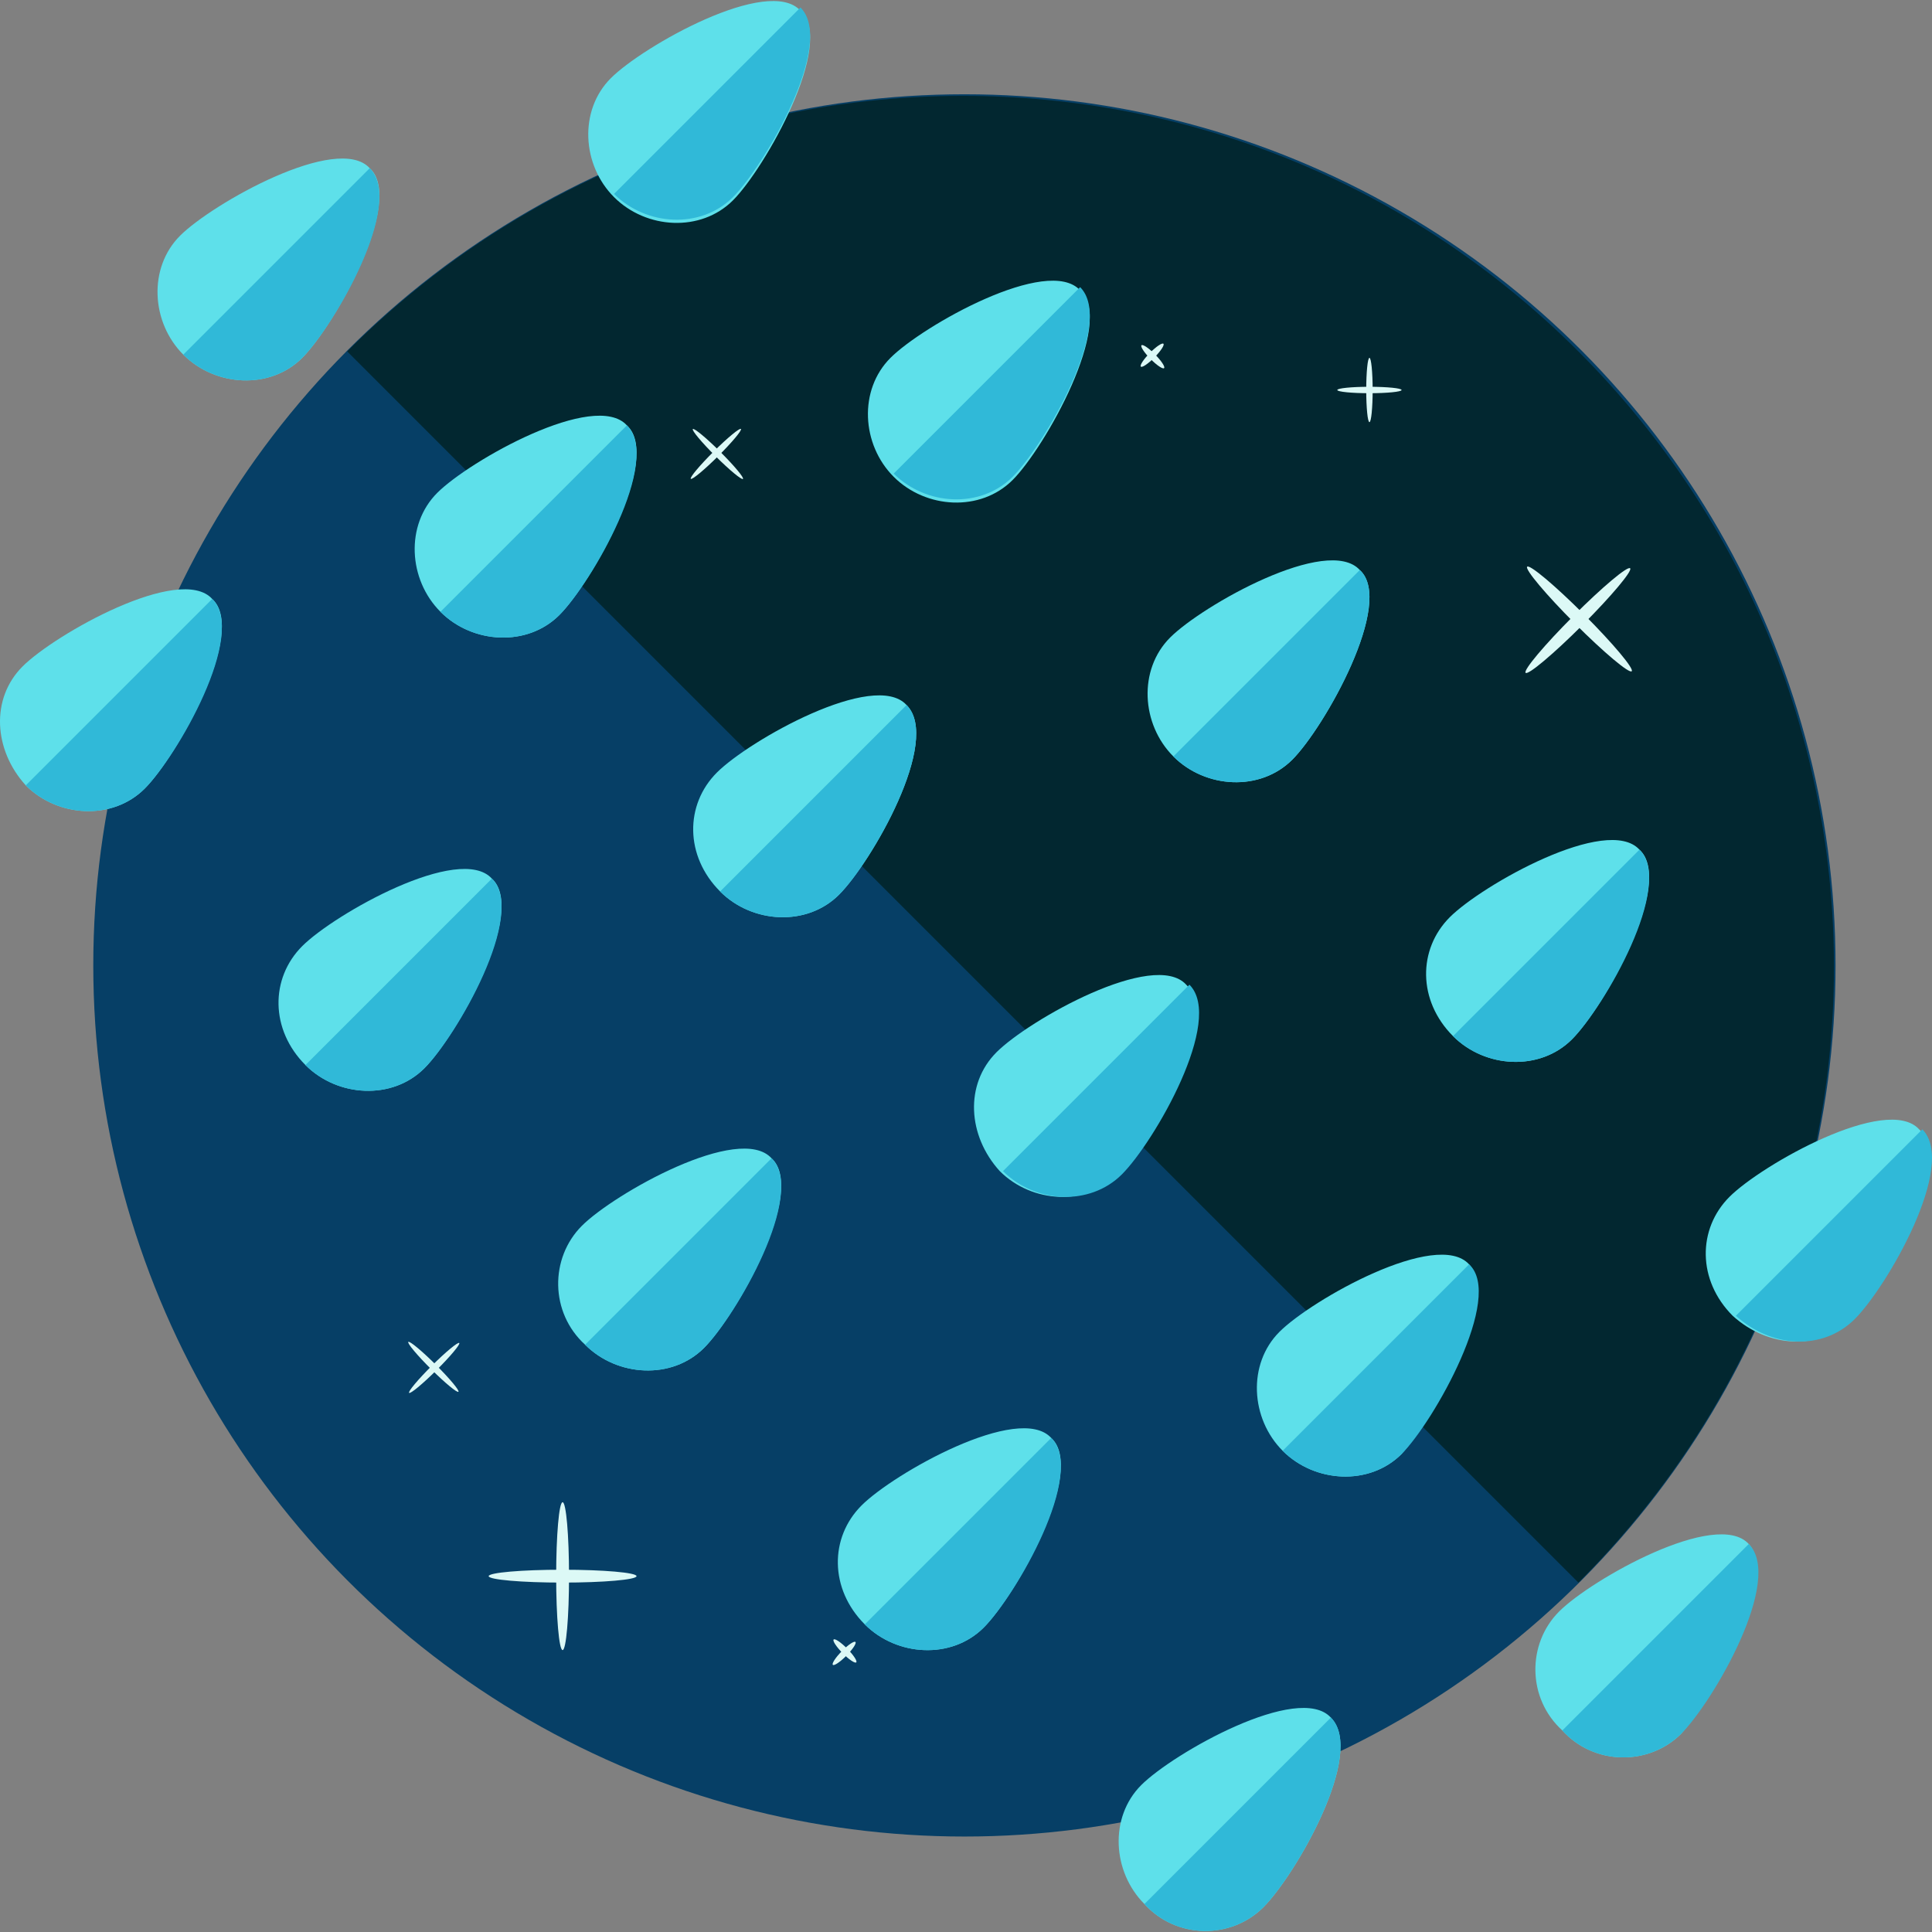 <?xml version="1.0" encoding="iso-8859-1"?>
<!-- Generator: Adobe Illustrator 19.0.0, SVG Export Plug-In . SVG Version: 6.00 Build 0)  -->
<svg version="1.1" id="Layer_1" xmlns="http://www.w3.org/2000/svg" xmlns:xlink="http://www.w3.org/1999/xlink" x="0px" y="0px"
	 viewBox="0 0 480.819 480.819" style="enable-background:new 0 0 480.819 480.819;" xml:space="preserve">
<rect x="0" y="0" width="480.819" height="480.819" fill="#808080" stroke="none"/>
<circle style="fill:#063F66;" cx="240.015" cy="240.26" r="216.8"/>
<path style="fill:#022730;" d="M86.415,87.46c84.8-84.8,221.6-84.8,306.4,0s84.8,221.6,0,306.4"/>
<g>
	<ellipse style="fill:#DCF9F6;" cx="140.015" cy="392.26" rx="1.6" ry="18.4"/>
	<ellipse style="fill:#DCF9F6;" cx="140.015" cy="392.26" rx="18.4" ry="1.6"/>
	
		<ellipse transform="matrix(0.707 -0.707 0.707 0.707 5.847 322.941)" style="fill:#DCF9F6;" cx="392.748" cy="154.412" rx="18.4" ry="1.6"/>
	
		<ellipse transform="matrix(0.707 0.707 -0.707 0.707 224.105 -232.829)" style="fill:#DCF9F6;" cx="393.103" cy="154.104" rx="18.4" ry="1.6"/>
	<ellipse style="fill:#DCF9F6;" cx="340.815" cy="97.06" rx="0.8" ry="8"/>
	<ellipse style="fill:#DCF9F6;" cx="340.815" cy="97.06" rx="8" ry="0.8"/>
	
		<ellipse transform="matrix(-0.709 -0.705 0.705 -0.709 225.672 319.01)" style="fill:#DCF9F6;" cx="178.628" cy="112.963" rx="8.8" ry="0.8"/>
	
		<ellipse transform="matrix(0.709 -0.705 0.705 0.709 -27.833 158.482)" style="fill:#DCF9F6;" cx="178.194" cy="112.98" rx="8.8" ry="0.8"/>
	
		<ellipse transform="matrix(-0.709 -0.705 0.705 -0.709 -55.467 657.319)" style="fill:#DCF9F6;" cx="107.83" cy="340.099" rx="8.8" ry="0.8"/>
	
		<ellipse transform="matrix(0.709 -0.705 0.705 0.709 -208.631 175.215)" style="fill:#DCF9F6;" cx="108.08" cy="340.508" rx="8.8" ry="0.8"/>
	
		<ellipse transform="matrix(0.703 -0.711 0.711 0.703 22.379 230.185)" style="fill:#DCF9F6;" cx="286.73" cy="88.304" rx="4" ry="0.8"/>
	
		<ellipse transform="matrix(0.703 0.711 -0.711 0.703 148.42 -177.63)" style="fill:#DCF9F6;" cx="286.84" cy="88.849" rx="4" ry="0.8"/>
	
		<ellipse transform="matrix(0.703 -0.711 0.711 0.703 -230.163 271.724)" style="fill:#DCF9F6;" cx="210.182" cy="411.376" rx="4" ry="0.8"/>
	
		<ellipse transform="matrix(0.703 0.711 -0.711 0.703 354.696 -27.392)" style="fill:#DCF9F6;" cx="210.138" cy="410.889" rx="4" ry="0.8"/>
</g>
<path style="fill:#5EE0EA;" d="M182.415,49.86c-8,8-21.6,7.2-29.6-0.8s-8.8-21.6-0.8-29.6s39.2-25.6,47.2-16.8
	C208.015,10.66,190.415,41.86,182.415,49.86z"/>
<path style="fill:#30B9D8;" d="M199.215,1.86c8.8,8.8-8.8,39.2-16.8,47.2s-21.6,7.2-29.6-0.8"/>
<path style="fill:#5EE0EA;" d="M252.015,119.46c-8,8-21.6,7.2-29.6-0.8s-8.8-21.6-0.8-29.6s39.2-25.6,47.2-16.8
	C277.615,80.26,260.015,111.46,252.015,119.46z"/>
<path style="fill:#30B9D8;" d="M268.815,71.46c8.8,8.8-8.8,39.2-16.8,47.2c-8,8-21.6,7.2-29.6-0.8"/>
<path style="fill:#5EE0EA;" d="M321.615,189.06c-8,8-21.6,7.2-29.6-0.8s-8.8-21.6-0.8-29.6s39.2-25.6,47.2-16.8
	C347.215,149.86,329.615,181.06,321.615,189.06z"/>
<path style="fill:#30B9D8;" d="M338.415,141.86c8.8,8-8.8,39.2-16.8,47.2s-21.6,7.2-29.6-0.8"/>
<path style="fill:#5EE0EA;" d="M391.215,258.66c-8,8-21.6,7.2-29.6-0.8c-8.8-8.8-8.8-21.6-0.8-29.6s39.2-25.6,47.2-16.8
	C416.815,219.46,399.215,250.66,391.215,258.66z"/>
<path style="fill:#30B9D8;" d="M408.015,211.46c8.8,8.8-8.8,39.2-16.8,47.2c-8,8-21.6,7.2-29.6-0.8"/>
<path style="fill:#5EE0EA;" d="M460.815,328.26c-8,8-20.8,7.2-29.6-0.8c-8.8-8.8-8.8-21.6-0.8-29.6s39.2-25.6,47.2-16.8
	C486.415,289.06,468.815,320.26,460.815,328.26z"/>
<path style="fill:#30B9D8;" d="M478.415,281.06c8.8,8.8-8.8,39.2-16.8,47.2s-20.8,7.2-29.6-0.8"/>
<path style="fill:#5EE0EA;" d="M139.215,153.06c-8,8-21.6,7.2-29.6-0.8s-8.8-21.6-0.8-29.6s39.2-25.6,47.2-16.8
	C164.815,113.86,147.215,145.06,139.215,153.06z"/>
<path style="fill:#30B9D8;" d="M156.015,105.86c8.8,8.8-8.8,39.2-16.8,47.2s-21.6,7.2-29.6-0.8"/>
<path style="fill:#5EE0EA;" d="M75.215,89.06c-8,8-21.6,7.2-29.6-0.8s-8.8-21.6-0.8-29.6s39.2-25.6,47.2-16.8
	C100.815,49.86,83.215,81.06,75.215,89.06z"/>
<path style="fill:#30B9D8;" d="M92.015,41.86c8.8,8.8-8.8,39.2-16.8,47.2s-21.6,7.2-29.6-0.8"/>
<path style="fill:#5EE0EA;" d="M208.815,222.66c-8,8-21.6,7.2-29.6-0.8c-8.8-8.8-8.8-21.6-0.8-29.6s39.2-25.6,47.2-16.8
	C234.415,184.26,216.815,214.66,208.815,222.66z"/>
<path style="fill:#30B9D8;" d="M225.615,175.46c8.8,8.8-8.8,39.2-16.8,47.2s-21.6,7.2-29.6-0.8"/>
<path style="fill:#5EE0EA;" d="M278.415,292.26c-8,8-21.6,7.2-29.6-0.8c-8-8.8-8.8-21.6-0.8-29.6c8-8,39.2-25.6,47.2-16.8
	C304.015,253.86,286.415,284.26,278.415,292.26z"/>
<path style="fill:#30B9D8;" d="M296.015,245.06c8.8,8.8-8.8,39.2-16.8,47.2s-21.6,7.2-29.6-0.8"/>
<path style="fill:#5EE0EA;" d="M348.815,361.86c-8,8-21.6,7.2-29.6-0.8s-8.8-21.6-0.8-29.6s39.2-25.6,47.2-16.8
	C373.615,323.46,356.015,353.86,348.815,361.86z"/>
<path style="fill:#30B9D8;" d="M365.615,314.66c8.8,8-8.8,39.2-16.8,47.2s-21.6,7.2-29.6-0.8"/>
<path style="fill:#5EE0EA;" d="M418.415,431.46c-8,8-21.6,8-29.6-0.8c-8.8-8-8.8-21.6-0.8-29.6s39.2-25.6,47.2-16.8
	C443.215,393.06,425.615,423.46,418.415,431.46z"/>
<path style="fill:#30B9D8;" d="M435.215,384.26c8.8,8.8-8.8,39.2-16.8,47.2s-21.6,8-29.6-0.8"/>
<path style="fill:#5EE0EA;" d="M36.015,196.26c-8,8-21.6,7.2-29.6-0.8c-8-8.8-8.8-21.6-0.8-29.6s39.2-25.6,47.2-16.8
	C61.615,157.06,44.015,188.26,36.015,196.26z"/>
<path style="fill:#30B9D8;" d="M52.815,149.06c8.8,8.8-8.8,39.2-16.8,47.2s-21.6,7.2-29.6-0.8"/>
<path style="fill:#5EE0EA;" d="M105.615,265.86c-8,8-21.6,7.2-29.6-0.8c-8.8-8.8-8.8-21.6-0.8-29.6s39.2-25.6,47.2-16.8
	C131.215,226.66,113.615,257.86,105.615,265.86z"/>
<path style="fill:#30B9D8;" d="M122.415,218.66c8.8,8.8-8.8,39.2-16.8,47.2s-21.6,7.2-29.6-0.8"/>
<path style="fill:#5EE0EA;" d="M175.215,335.46c-8,8-21.6,7.2-29.6-0.8c-8.8-8-8.8-21.6-0.8-29.6s39.2-25.6,47.2-16.8
	C200.815,296.26,183.215,327.46,175.215,335.46z"/>
<path style="fill:#30B9D8;" d="M192.015,288.26c8.8,8.8-8.8,39.2-16.8,47.2s-21.6,7.2-29.6-0.8"/>
<path style="fill:#5EE0EA;" d="M244.815,405.06c-8,8-21.6,7.2-29.6-0.8c-8.8-8.8-8.8-21.6-0.8-29.6s39.2-25.6,47.2-16.8
	C270.415,365.86,252.815,397.06,244.815,405.06z"/>
<path style="fill:#30B9D8;" d="M261.615,357.86c8.8,8.8-8.8,39.2-16.8,47.2s-21.6,7.2-29.6-0.8"/>
<path style="fill:#5EE0EA;" d="M314.415,474.66c-8,8-21.6,8-29.6-0.8c-8-8-8.8-21.6-0.8-29.6s39.2-25.6,47.2-16.8
	C340.015,436.26,322.415,466.66,314.415,474.66z"/>
<path style="fill:#30B9D8;" d="M331.215,427.46c8.8,8.8-8.8,39.2-16.8,47.2s-21.6,8-29.6-0.8"/>
<g>
</g>
<g>
</g>
<g>
</g>
<g>
</g>
<g>
</g>
<g>
</g>
<g>
</g>
<g>
</g>
<g>
</g>
<g>
</g>
<g>
</g>
<g>
</g>
<g>
</g>
<g>
</g>
<g>
</g>
</svg>
